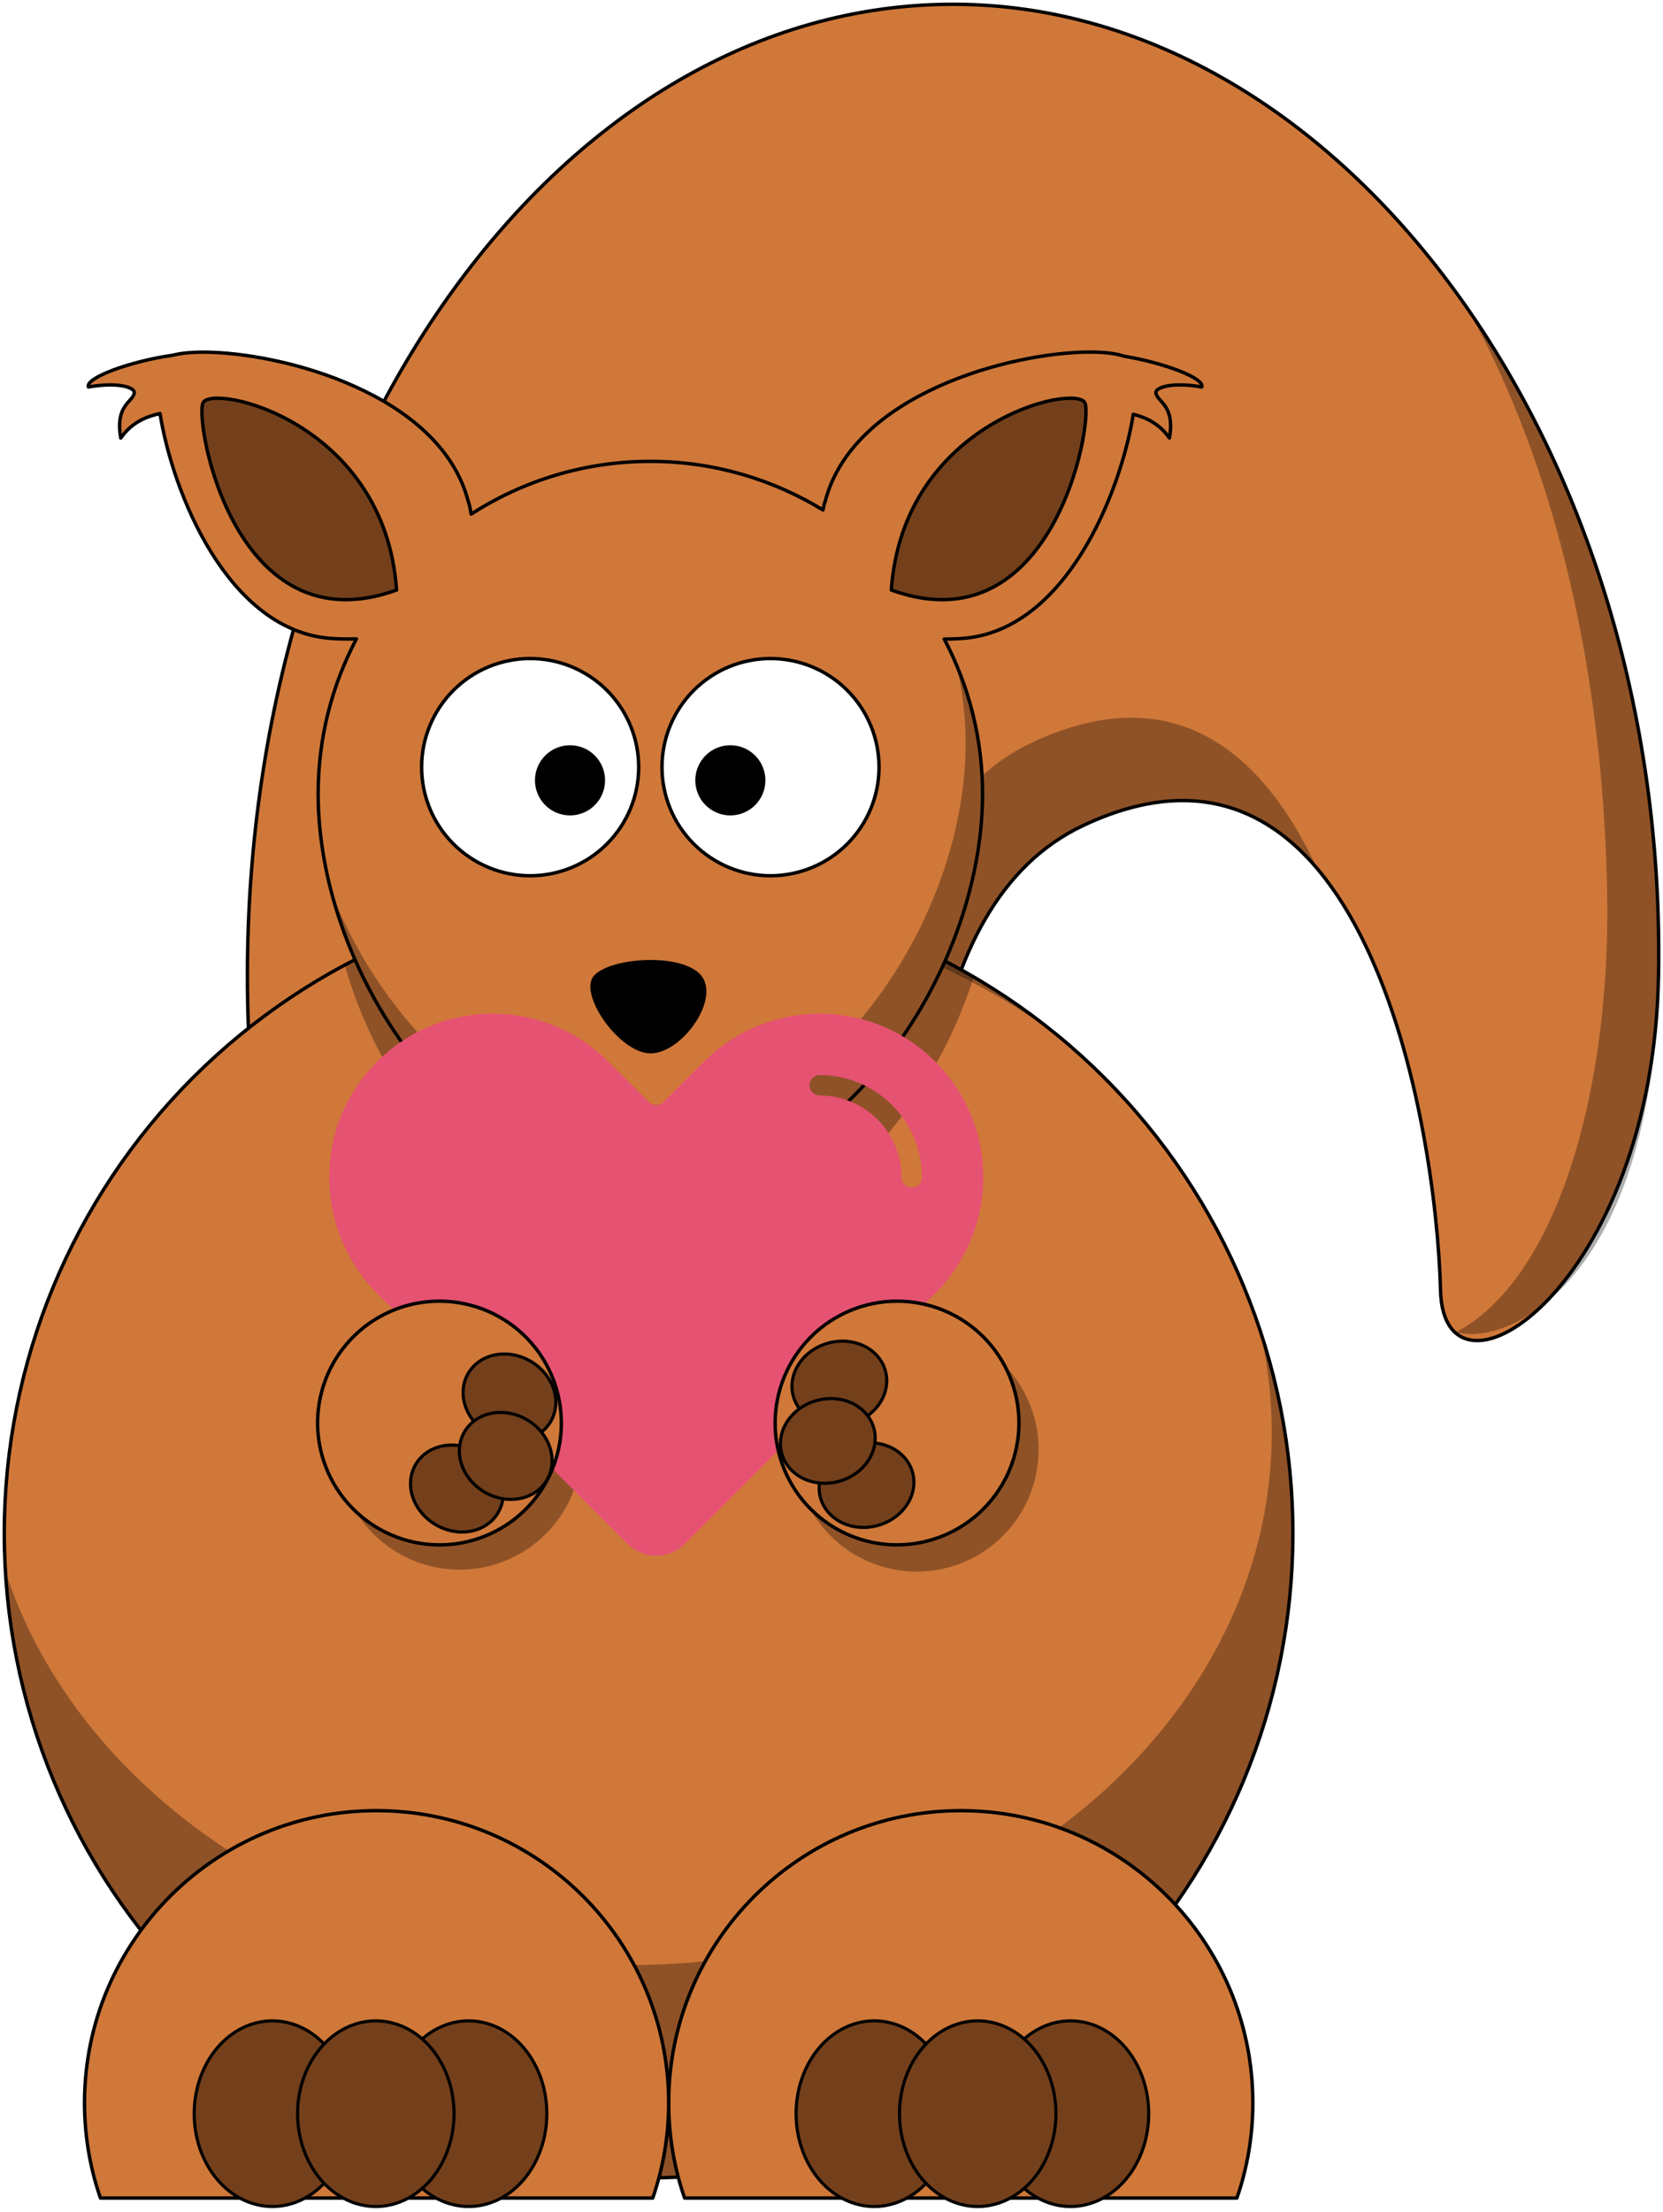 <svg width="389" height="517" viewBox="0 0 389 517" fill="none" xmlns="http://www.w3.org/2000/svg">
<path d="M387.954 228.003C386.67 300.768 337.766 332.394 336.962 301.672C335.964 262.812 319.207 162.029 253.435 192.935C174.776 229.894 245.685 455.015 222.914 455.015C131.812 455.015 57.873 353.318 57.873 228.003C57.873 102.697 131.812 1 222.914 1C314.016 1 390.134 104.293 387.954 228.003V228.003Z" fill="url(#paint0_linear_805_136)" stroke="black" stroke-width="0.8" stroke-linecap="round" stroke-linejoin="round"/>
<path d="M343.382 72.279C364.509 110.465 374.994 158.347 375.936 208.619C376.814 255.062 364.149 298.922 340.666 311.35C351.632 314.855 386.67 300.758 387.945 227.994C389.007 168.201 371.76 113.177 343.382 72.279ZM263.846 167.767C257.093 167.896 249.638 169.704 241.417 173.561C162.758 210.52 233.676 435.641 210.905 435.641C163.987 435.641 121.623 408.664 91.564 365.376C121.724 419.828 169.345 455.015 222.914 455.015C245.685 455.015 174.767 229.894 253.426 192.935C277.813 181.486 295.467 188.129 308.076 203.001C298.672 182.741 284.538 167.38 263.846 167.767V167.767Z" fill="black" fill-opacity="0.314"/>
<path d="M302.426 358.424C302.426 398.38 286.547 436.7 258.283 464.953C230.019 493.207 191.684 509.079 151.713 509.079C111.741 509.079 73.407 493.207 45.143 464.953C16.879 436.7 1 398.38 1 358.424C1 318.468 16.879 280.148 45.143 251.895C73.407 223.642 111.741 207.769 151.713 207.769C191.684 207.769 230.019 223.642 258.283 251.895C286.547 280.148 302.426 318.468 302.426 358.424V358.424Z" fill="url(#paint1_linear_805_136)" stroke="black" stroke-width="0.8" stroke-linecap="round" stroke-linejoin="round"/>
<path d="M151.72 207.789C135.683 207.789 120.247 210.317 105.744 214.958C118.787 211.913 132.542 210.271 146.759 210.271C185.76 210.271 221.325 222.523 248.087 242.626C221.963 220.871 188.356 207.789 151.72 207.789ZM294.451 309.938C296.428 317.983 297.481 326.286 297.481 334.811C297.481 403.562 229.953 459.351 146.759 459.351C77.19 459.351 18.605 420.344 1.275 367.36C5.894 446.38 71.518 509.107 151.72 509.107C234.914 509.107 302.441 441.61 302.441 358.448C302.441 341.481 299.633 325.161 294.451 309.938Z" fill="black" fill-opacity="0.314"/>
<path d="M151.72 207.789C126.02 207.789 101.808 214.22 80.626 225.577C90.659 260.607 119.97 292.999 154.592 292.999C188.291 292.999 217.011 262.314 227.773 228.363C205.446 215.29 179.451 207.789 151.72 207.789V207.789Z" fill="black" fill-opacity="0.314"/>
<path fill-rule="evenodd" clip-rule="evenodd" d="M254.987 82.299C236.687 82.299 199.515 92.023 193.012 117.237C192.91 117.431 192.716 118.132 192.504 119.211C180.735 112.024 166.897 107.845 152.107 107.845C136.662 107.845 122.307 112.403 110.215 120.171C109.965 118.593 109.66 117.486 109.54 117.237C103.037 92.023 65.865 82.326 47.556 82.317C44.646 82.317 42.235 82.566 40.47 83.027C30.651 84.393 19.898 88.314 20.683 90.454C27.889 89.227 31.528 90.63 31.417 91.792C31.196 93.969 26.854 94.551 28.249 102.402C30.881 98.591 34.549 97.281 37.431 96.672C40.387 115.207 53.32 147.563 77.522 149.242C79.601 149.389 81.541 149.38 83.37 149.343C77.661 160.156 74.419 172.472 74.419 185.546C74.419 228.418 109.217 278.1 152.107 278.1C194.989 278.1 229.833 228.418 229.833 185.546C229.833 172.482 226.581 160.193 220.873 149.389C222.194 149.38 223.588 149.343 225.029 149.242C249.149 147.572 262.082 115.401 265.093 96.848C267.846 97.521 271.135 98.905 273.546 102.402C274.941 94.551 270.599 93.969 270.377 91.792C270.266 90.63 273.906 89.227 281.111 90.454C281.86 88.425 272.262 84.799 262.895 83.258C261.112 82.631 258.377 82.299 254.987 82.299V82.299Z" fill="url(#paint2_linear_805_136)" stroke="black" stroke-width="0.8" stroke-linejoin="round"/>
<path d="M136.011 338.429C136.011 345.985 133.007 353.233 127.662 358.576C122.316 363.92 115.066 366.922 107.506 366.922C99.946 366.922 92.696 363.92 87.351 358.576C82.005 353.233 79.002 345.985 79.002 338.429C79.002 330.872 82.005 323.624 87.351 318.281C92.696 312.937 99.946 309.935 107.506 309.935C115.066 309.935 122.316 312.937 127.662 318.281C133.007 323.624 136.011 330.872 136.011 338.429V338.429Z" fill="black" fill-opacity="0.314"/>
<path d="M242.944 338.871C242.944 346.428 239.941 353.676 234.595 359.019C229.249 364.363 221.999 367.365 214.439 367.365C206.88 367.365 199.629 364.363 194.284 359.019C188.938 353.676 185.935 346.428 185.935 338.871C185.935 331.314 188.938 324.067 194.284 318.724C199.629 313.38 206.88 310.378 214.439 310.378C221.999 310.378 229.249 313.38 234.595 318.724C239.941 324.067 242.944 331.314 242.944 338.871V338.871Z" fill="black" fill-opacity="0.314"/>
<path d="M224.753 423.241C187.035 423.241 156.413 453.853 156.413 491.55C156.413 499.346 157.724 506.819 160.135 513.793H289.333C291.745 506.819 293.056 499.346 293.056 491.55C293.056 453.853 262.47 423.241 224.753 423.241V423.241Z" fill="url(#paint3_linear_805_136)" stroke="black" stroke-width="0.8" stroke-linecap="round" stroke-linejoin="round"/>
<path d="M88.072 423.241C50.355 423.241 19.769 453.853 19.769 491.55C19.769 499.346 21.08 506.819 23.491 513.793H152.689C155.1 506.819 156.412 499.346 156.412 491.55C156.412 453.853 125.789 423.241 88.072 423.241Z" fill="url(#paint4_linear_805_136)" stroke="black" stroke-width="0.8" stroke-linecap="round" stroke-linejoin="round"/>
<path d="M149.397 179.32C149.399 182.653 148.743 185.954 147.468 189.035C146.193 192.115 144.324 194.913 141.966 197.271C139.609 199.629 136.81 201.499 133.729 202.775C130.648 204.051 127.346 204.708 124.012 204.708C120.677 204.708 117.375 204.051 114.295 202.775C111.214 201.499 108.415 199.629 106.057 197.271C103.7 194.913 101.83 192.115 100.555 189.035C99.28 185.954 98.625 182.653 98.626 179.32C98.625 175.987 99.28 172.686 100.555 169.606C101.83 166.526 103.7 163.727 106.057 161.369C108.415 159.012 111.214 157.141 114.295 155.865C117.375 154.589 120.677 153.933 124.012 153.933C127.346 153.933 130.648 154.589 133.729 155.865C136.81 157.141 139.609 159.012 141.966 161.369C144.324 163.727 146.193 166.526 147.468 169.606C148.743 172.686 149.399 175.987 149.397 179.32V179.32Z" fill="white" stroke="black" stroke-width="0.8" stroke-linecap="round" stroke-linejoin="round"/>
<path d="M205.618 179.32C205.62 182.653 204.964 185.954 203.689 189.035C202.414 192.115 200.545 194.913 198.187 197.271C195.83 199.629 193.031 201.499 189.95 202.775C186.87 204.051 183.568 204.708 180.233 204.708C176.898 204.708 173.596 204.051 170.516 202.775C167.435 201.499 164.636 199.629 162.279 197.271C159.921 194.913 158.052 192.115 156.777 189.035C155.502 185.954 154.846 182.653 154.848 179.32C154.846 175.987 155.502 172.686 156.777 169.606C158.052 166.526 159.921 163.727 162.279 161.369C164.636 159.012 167.435 157.141 170.516 155.865C173.596 154.589 176.898 153.933 180.233 153.933C183.568 153.933 186.87 154.589 189.95 155.865C193.031 157.141 195.83 159.012 198.187 161.369C200.545 163.727 202.414 166.526 203.689 169.606C204.964 172.686 205.62 175.987 205.618 179.32Z" fill="white" stroke="black" stroke-width="0.8" stroke-linecap="round" stroke-linejoin="round"/>
<path d="M141.533 182.403C141.534 183.48 141.323 184.546 140.911 185.542C140.5 186.537 139.896 187.441 139.134 188.203C138.373 188.965 137.469 189.569 136.473 189.981C135.478 190.394 134.411 190.606 133.334 190.606C132.257 190.606 131.19 190.394 130.195 189.981C129.2 189.569 128.295 188.965 127.534 188.203C126.772 187.441 126.169 186.537 125.757 185.542C125.345 184.546 125.134 183.48 125.135 182.403C125.134 181.326 125.345 180.26 125.757 179.264C126.169 178.269 126.772 177.365 127.534 176.603C128.295 175.841 129.2 175.237 130.195 174.825C131.19 174.412 132.257 174.2 133.334 174.2C134.411 174.2 135.478 174.412 136.473 174.825C137.469 175.237 138.373 175.841 139.134 176.603C139.896 177.365 140.5 178.269 140.911 179.264C141.323 180.26 141.534 181.326 141.533 182.403V182.403Z" fill="black"/>
<path d="M179.038 182.403C179.039 183.48 178.827 184.546 178.416 185.542C178.004 186.537 177.4 187.441 176.639 188.203C175.877 188.965 174.973 189.569 173.978 189.981C172.983 190.394 171.916 190.606 170.838 190.606C169.761 190.606 168.694 190.394 167.699 189.981C166.704 189.569 165.8 188.965 165.038 188.203C164.277 187.441 163.673 186.537 163.261 185.542C162.85 184.546 162.638 183.48 162.639 182.403C162.638 181.326 162.85 180.26 163.261 179.264C163.673 178.269 164.277 177.365 165.038 176.603C165.8 175.841 166.704 175.237 167.699 174.825C168.694 174.412 169.761 174.2 170.838 174.2C171.916 174.2 172.983 174.412 173.978 174.825C174.973 175.237 175.877 175.841 176.639 176.603C177.4 177.365 178.004 178.269 178.416 179.264C178.827 180.26 179.039 181.326 179.038 182.403Z" fill="black"/>
<path fill-rule="evenodd" clip-rule="evenodd" d="M138.999 228.003C143.138 223.584 160.717 222.624 164.394 228.547C168.07 234.479 158.879 246.768 151.692 246.215C144.542 245.661 135.119 232.127 138.999 228.003Z" fill="black"/>
<path fill-rule="evenodd" clip-rule="evenodd" d="M92.764 137.921C90.039 98.508 49.431 89.531 47.472 94.209C45.523 98.896 54.89 151.585 92.764 137.921Z" fill="#74401B" stroke="black" stroke-width="0.8" stroke-linejoin="round"/>
<path fill-rule="evenodd" clip-rule="evenodd" d="M208.494 137.921C211.219 98.508 251.828 89.531 253.786 94.209C255.736 98.896 246.359 151.585 208.494 137.921Z" fill="url(#paint5_linear_805_136)" stroke="black" stroke-width="0.8" stroke-linejoin="round"/>
<path d="M82.018 494.077C82.018 499.832 80.09 505.352 76.659 509.421C73.228 513.49 68.574 515.777 63.721 515.777C58.869 515.777 54.215 513.49 50.784 509.421C47.352 505.352 45.425 499.832 45.425 494.077C45.425 488.322 47.352 482.803 50.784 478.734C54.215 474.664 58.869 472.378 63.721 472.378C68.574 472.378 73.228 474.664 76.659 478.734C80.09 482.803 82.018 488.322 82.018 494.077V494.077Z" fill="url(#paint6_linear_805_136)" stroke="black" stroke-width="0.734" stroke-linecap="round" stroke-linejoin="round"/>
<path d="M127.912 494.077C127.912 499.832 125.984 505.352 122.553 509.421C119.122 513.49 114.468 515.777 109.615 515.777C104.763 515.777 100.109 513.49 96.678 509.421C93.246 505.352 91.319 499.832 91.319 494.077C91.319 488.322 93.246 482.803 96.678 478.734C100.109 474.664 104.763 472.378 109.615 472.378C114.468 472.378 119.122 474.664 122.553 478.734C125.984 482.803 127.912 488.322 127.912 494.077V494.077Z" fill="url(#paint7_linear_805_136)" stroke="black" stroke-width="0.734" stroke-linecap="round" stroke-linejoin="round"/>
<path d="M106.203 494.077C106.203 499.832 104.275 505.352 100.844 509.421C97.413 513.49 92.759 515.777 87.906 515.777C83.054 515.777 78.4 513.49 74.969 509.421C71.537 505.352 69.61 499.832 69.61 494.077C69.61 488.322 71.537 482.803 74.969 478.734C78.4 474.664 83.054 472.378 87.906 472.378C92.759 472.378 97.413 474.664 100.844 478.734C104.275 482.803 106.203 488.322 106.203 494.077V494.077Z" fill="url(#paint8_linear_805_136)" stroke="black" stroke-width="0.734" stroke-linecap="round" stroke-linejoin="round"/>
<path d="M222.809 494.077C222.809 499.832 220.881 505.352 217.45 509.421C214.019 513.49 209.365 515.777 204.512 515.777C199.66 515.777 195.006 513.49 191.575 509.421C188.143 505.352 186.216 499.832 186.216 494.077C186.216 488.322 188.143 482.803 191.575 478.734C195.006 474.664 199.66 472.378 204.512 472.378C209.365 472.378 214.019 474.664 217.45 478.734C220.881 482.803 222.809 488.322 222.809 494.077V494.077Z" fill="url(#paint9_linear_805_136)" stroke="black" stroke-width="0.734" stroke-linecap="round" stroke-linejoin="round"/>
<path d="M268.706 494.077C268.706 499.832 266.779 505.352 263.348 509.421C259.916 513.49 255.262 515.777 250.41 515.777C245.557 515.777 240.903 513.49 237.472 509.421C234.041 505.352 232.113 499.832 232.113 494.077C232.113 488.322 234.041 482.803 237.472 478.734C240.903 474.664 245.557 472.378 250.41 472.378C255.262 472.378 259.916 474.664 263.348 478.734C266.779 482.803 268.706 488.322 268.706 494.077V494.077Z" fill="url(#paint10_linear_805_136)" stroke="black" stroke-width="0.734" stroke-linecap="round" stroke-linejoin="round"/>
<path d="M246.998 494.077C246.998 499.832 245.07 505.352 241.639 509.421C238.207 513.49 233.553 515.777 228.701 515.777C223.848 515.777 219.195 513.49 215.763 509.421C212.332 505.352 210.404 499.832 210.404 494.077C210.404 488.322 212.332 482.803 215.763 478.734C219.195 474.664 223.848 472.378 228.701 472.378C233.553 472.378 238.207 474.664 241.639 478.734C245.07 482.803 246.998 488.322 246.998 494.077V494.077Z" fill="url(#paint11_linear_805_136)" stroke="black" stroke-width="0.734" stroke-linecap="round" stroke-linejoin="round"/>
<path d="M223.708 155.478C225.122 161.327 225.879 167.453 225.879 173.727C225.879 216.6 191.044 266.263 148.153 266.263C116.893 266.263 89.965 239.867 77.642 208.952C87.185 244.646 116.911 278.118 152.107 278.118C194.997 278.118 229.833 228.418 229.833 185.545C229.833 174.88 227.653 164.732 223.745 155.478H223.708Z" fill="black" fill-opacity="0.314"/>
<g filter="url(#filter0_d_805_136)">
<path d="M191.75 236.953C181.188 236.953 171.626 241.235 164.705 248.158L155.193 257.627C154.258 258.562 152.747 258.562 151.812 257.627C151.812 257.627 142.319 248.136 142.3 248.158C135.374 241.235 125.812 236.953 115.25 236.953C94.124 236.953 77 254.077 77 275.203C77 283.183 79.448 290.589 83.629 296.719C83.629 296.719 85.384 299.501 87.459 301.574C89.534 303.647 146.739 360.854 146.739 360.854C148.606 362.722 151.054 363.656 153.5 363.656C155.946 363.656 158.394 362.722 160.261 360.854C160.261 360.854 217.468 303.647 219.541 301.574C221.614 299.501 223.371 296.719 223.371 296.719C227.552 290.589 230 283.183 230 275.203C230 254.077 212.876 236.953 191.75 236.953ZM213.266 277.594C211.944 277.594 210.875 276.525 210.875 275.203C210.875 264.641 202.312 256.078 191.75 256.078C190.428 256.078 189.359 255.01 189.359 253.688C189.359 252.365 190.428 251.297 191.75 251.297C204.951 251.297 215.656 262.002 215.656 275.203C215.656 276.525 214.588 277.594 213.266 277.594Z" fill="#E65271"/>
</g>
<path d="M229.988 352.763C224.638 358.107 217.383 361.11 209.82 361.114C202.257 361.117 195.005 358.12 189.659 352.781C184.314 347.442 181.313 340.199 181.316 332.646C181.319 325.092 184.327 317.847 189.677 312.503C195.027 307.16 202.282 304.156 209.845 304.153C217.408 304.15 224.66 307.147 230.006 312.486C235.351 317.825 238.353 325.067 238.349 332.621C238.346 340.174 235.338 347.42 229.988 352.763Z" fill="url(#paint12_linear_805_136)" stroke="black" stroke-width="0.8" stroke-linecap="round" stroke-linejoin="round"/>
<path d="M200.157 337.677C198.74 338.057 197.403 338.677 196.221 339.504C195.04 340.331 194.037 341.347 193.271 342.494C192.504 343.642 191.989 344.898 191.754 346.192C191.52 347.486 191.57 348.792 191.903 350.035C192.236 351.278 192.845 352.434 193.695 353.437C194.545 354.441 195.619 355.271 196.857 355.882C198.094 356.492 199.47 356.871 200.907 356.995C202.343 357.12 203.812 356.989 205.229 356.609C206.646 356.23 207.983 355.609 209.165 354.782C210.347 353.956 211.349 352.939 212.116 351.792C212.882 350.644 213.397 349.388 213.632 348.094C213.867 346.8 213.816 345.494 213.483 344.251C213.15 343.008 212.541 341.852 211.691 340.849C210.841 339.845 209.767 339.015 208.53 338.404C207.292 337.794 205.916 337.416 204.479 337.291C203.043 337.166 201.574 337.297 200.157 337.677V337.677Z" fill="url(#paint13_linear_805_136)" stroke="black" stroke-width="0.734" stroke-linecap="round" stroke-linejoin="round"/>
<path d="M193.802 313.93C192.385 314.309 191.048 314.93 189.866 315.757C188.685 316.583 187.682 317.6 186.916 318.747C186.149 319.895 185.634 321.151 185.399 322.445C185.165 323.739 185.215 325.045 185.548 326.288C185.881 327.531 186.49 328.687 187.34 329.69C188.19 330.694 189.264 331.524 190.502 332.135C191.739 332.745 193.115 333.123 194.552 333.248C195.988 333.373 197.457 333.242 198.874 332.862C201.736 332.095 204.213 330.362 205.761 328.045C207.309 325.727 207.8 323.015 207.128 320.504C206.455 317.993 204.674 315.89 202.175 314.657C199.676 313.424 196.664 313.163 193.802 313.93V313.93Z" fill="url(#paint14_linear_805_136)" stroke="black" stroke-width="0.734" stroke-linecap="round" stroke-linejoin="round"/>
<path d="M191.105 327.353C188.243 328.12 185.766 329.853 184.218 332.171C182.67 334.488 182.178 337.201 182.851 339.711C183.523 342.222 185.305 344.325 187.804 345.558C190.303 346.791 193.315 347.053 196.176 346.286C199.038 345.519 201.515 343.786 203.063 341.468C204.611 339.151 205.103 336.438 204.43 333.928C204.097 332.684 203.488 331.528 202.639 330.525C201.789 329.522 200.714 328.691 199.477 328.081C196.978 326.848 193.966 326.586 191.105 327.353V327.353Z" fill="url(#paint15_linear_805_136)" stroke="black" stroke-width="0.734" stroke-linecap="round" stroke-linejoin="round"/>
<path d="M127.485 318.4C129.358 321.641 130.575 325.218 131.065 328.927C131.555 332.636 131.309 336.404 130.342 340.017C129.374 343.631 127.703 347.017 125.425 349.984C123.147 352.951 120.306 355.441 117.064 357.31C113.823 359.179 110.244 360.392 106.532 360.879C102.82 361.365 99.048 361.117 95.431 360.147C91.814 359.178 88.424 357.506 85.452 355.228C82.481 352.949 79.988 350.109 78.114 346.868C76.241 343.628 75.025 340.051 74.534 336.342C74.044 332.633 74.29 328.864 75.258 325.251C76.225 321.638 77.896 318.251 80.174 315.284C82.452 312.317 85.293 309.828 88.535 307.959C91.776 306.089 95.355 304.877 99.067 304.39C102.779 303.903 106.551 304.151 110.168 305.121C113.785 306.091 117.176 307.762 120.147 310.041C123.118 312.319 125.612 315.16 127.485 318.4Z" fill="url(#paint16_linear_805_136)" stroke="black" stroke-width="0.8" stroke-linecap="round" stroke-linejoin="round"/>
<path d="M111.774 339.461C113.044 340.194 114.175 341.14 115.102 342.243C116.029 343.347 116.734 344.588 117.177 345.895C117.62 347.201 117.792 348.548 117.684 349.858C117.575 351.169 117.188 352.417 116.544 353.532C115.9 354.646 115.012 355.606 113.931 356.355C112.85 357.104 111.597 357.629 110.244 357.899C108.891 358.169 107.463 358.178 106.043 357.928C104.623 357.677 103.239 357.171 101.968 356.438C100.698 355.704 99.567 354.759 98.64 353.655C97.713 352.551 97.008 351.311 96.565 350.004C96.122 348.697 95.95 347.351 96.058 346.04C96.167 344.73 96.555 343.482 97.198 342.367C97.842 341.252 98.73 340.293 99.811 339.544C100.892 338.794 102.145 338.27 103.498 338C104.852 337.73 106.279 337.72 107.699 337.971C109.119 338.222 110.503 338.728 111.774 339.461V339.461Z" fill="url(#paint17_linear_805_136)" stroke="black" stroke-width="0.734" stroke-linecap="round" stroke-linejoin="round"/>
<path d="M124.07 318.168C126.635 319.648 128.579 321.963 129.473 324.601C130.368 327.24 130.14 329.987 128.84 332.239C127.539 334.49 125.273 336.061 122.54 336.606C119.807 337.151 116.83 336.625 114.264 335.144C111.699 333.664 109.755 331.35 108.861 328.711C107.966 326.072 108.194 323.325 109.494 321.074C110.795 318.823 113.061 317.252 115.794 316.707C118.527 316.162 121.504 316.687 124.07 318.168V318.168Z" fill="url(#paint18_linear_805_136)" stroke="black" stroke-width="0.734" stroke-linecap="round" stroke-linejoin="round"/>
<path d="M123.2 331.831C125.765 333.312 127.709 335.626 128.604 338.265C129.498 340.904 129.27 343.651 127.97 345.902C126.67 348.153 124.404 349.724 121.67 350.269C118.937 350.814 115.96 350.289 113.395 348.808C110.829 347.327 108.886 345.013 107.991 342.374C107.096 339.736 107.324 336.989 108.625 334.737C109.925 332.486 112.191 330.915 114.924 330.37C117.658 329.825 120.635 330.351 123.2 331.831V331.831Z" fill="url(#paint19_linear_805_136)" stroke="black" stroke-width="0.734" stroke-linecap="round" stroke-linejoin="round"/>
<defs>
<filter id="filter0_d_805_136" x="73" y="232.953" width="161" height="134.703" filterUnits="userSpaceOnUse" color-interpolation-filters="sRGB">
<feFlood flood-opacity="0" result="BackgroundImageFix"/>
<feColorMatrix in="SourceAlpha" type="matrix" values="0 0 0 0 0 0 0 0 0 0 0 0 0 0 0 0 0 0 127 0" result="hardAlpha"/>
<feOffset/>
<feGaussianBlur stdDeviation="2"/>
<feComposite in2="hardAlpha" operator="out"/>
<feColorMatrix type="matrix" values="0 0 0 0 0.455 0 0 0 0 0.251 0 0 0 0 0.106 0 0 0 1 0"/>
<feBlend mode="normal" in2="BackgroundImageFix" result="effect1_dropShadow_805_136"/>
<feBlend mode="normal" in="SourceGraphic" in2="effect1_dropShadow_805_136" result="shape"/>
</filter>
<linearGradient id="paint0_linear_805_136" x1="56.026" y1="228.008" x2="389.847" y2="228.008" gradientUnits="userSpaceOnUse">
<stop stop-color="#D07839"/>
</linearGradient>
<linearGradient id="paint1_linear_805_136" x1="-0.847" y1="358.424" x2="304.272" y2="358.424" gradientUnits="userSpaceOnUse">
<stop stop-color="#D07839"/>
</linearGradient>
<linearGradient id="paint2_linear_805_136" x1="18.806" y1="180.199" x2="282.988" y2="180.199" gradientUnits="userSpaceOnUse">
<stop stop-color="#D07839"/>
</linearGradient>
<linearGradient id="paint3_linear_805_136" x1="104.649" y1="-486.013" x2="156.763" y2="-472.01" gradientUnits="userSpaceOnUse">
<stop stop-color="#D07839"/>
</linearGradient>
<linearGradient id="paint4_linear_805_136" x1="52.516" y1="-499.942" x2="104.629" y2="-485.94" gradientUnits="userSpaceOnUse">
<stop stop-color="#D07839"/>
</linearGradient>
<linearGradient id="paint5_linear_805_136" x1="-380.242" y1="441.438" x2="-378.333" y2="447.697" gradientUnits="userSpaceOnUse">
<stop stop-color="#74401B"/>
</linearGradient>
<linearGradient id="paint6_linear_805_136" x1="-215.348" y1="366.634" x2="-213.814" y2="371.665" gradientUnits="userSpaceOnUse">
<stop stop-color="#74401B"/>
</linearGradient>
<linearGradient id="paint7_linear_805_136" x1="-213.838" y1="373.071" x2="-212.304" y2="378.101" gradientUnits="userSpaceOnUse">
<stop stop-color="#74401B"/>
</linearGradient>
<linearGradient id="paint8_linear_805_136" x1="-214.552" y1="370.026" x2="-213.017" y2="375.057" gradientUnits="userSpaceOnUse">
<stop stop-color="#74401B"/>
</linearGradient>
<linearGradient id="paint9_linear_805_136" x1="-210.722" y1="386.38" x2="-209.187" y2="391.41" gradientUnits="userSpaceOnUse">
<stop stop-color="#74401B"/>
</linearGradient>
<linearGradient id="paint10_linear_805_136" x1="-209.216" y1="392.817" x2="-207.681" y2="397.847" gradientUnits="userSpaceOnUse">
<stop stop-color="#74401B"/>
</linearGradient>
<linearGradient id="paint11_linear_805_136" x1="-209.929" y1="389.772" x2="-208.395" y2="394.803" gradientUnits="userSpaceOnUse">
<stop stop-color="#74401B"/>
</linearGradient>
<linearGradient id="paint12_linear_805_136" x1="126.372" y1="-528.961" x2="148.124" y2="-523.117" gradientUnits="userSpaceOnUse">
<stop stop-color="#D07839"/>
</linearGradient>
<linearGradient id="paint13_linear_805_136" x1="-271.202" y1="405.638" x2="-270.272" y2="408.686" gradientUnits="userSpaceOnUse">
<stop stop-color="#74401B"/>
</linearGradient>
<linearGradient id="paint14_linear_805_136" x1="-282.069" y1="407.999" x2="-281.139" y2="411.046" gradientUnits="userSpaceOnUse">
<stop stop-color="#74401B"/>
</linearGradient>
<linearGradient id="paint15_linear_805_136" x1="-276.133" y1="405.783" x2="-275.203" y2="408.83" gradientUnits="userSpaceOnUse">
<stop stop-color="#74401B"/>
</linearGradient>
<linearGradient id="paint16_linear_805_136" x1="85.539" y1="-539.874" x2="107.286" y2="-534.031" gradientUnits="userSpaceOnUse">
<stop stop-color="#D07839"/>
</linearGradient>
<linearGradient id="paint17_linear_805_136" x1="-274.096" y1="392.159" x2="-273.186" y2="395.14" gradientUnits="userSpaceOnUse">
<stop stop-color="#74401B"/>
</linearGradient>
<linearGradient id="paint18_linear_805_136" x1="-283.25" y1="396.799" x2="-282.341" y2="399.78" gradientUnits="userSpaceOnUse">
<stop stop-color="#74401B"/>
</linearGradient>
<linearGradient id="paint19_linear_805_136" x1="-277.147" y1="394.806" x2="-276.237" y2="397.788" gradientUnits="userSpaceOnUse">
<stop stop-color="#74401B"/>
</linearGradient>
</defs>
</svg>
